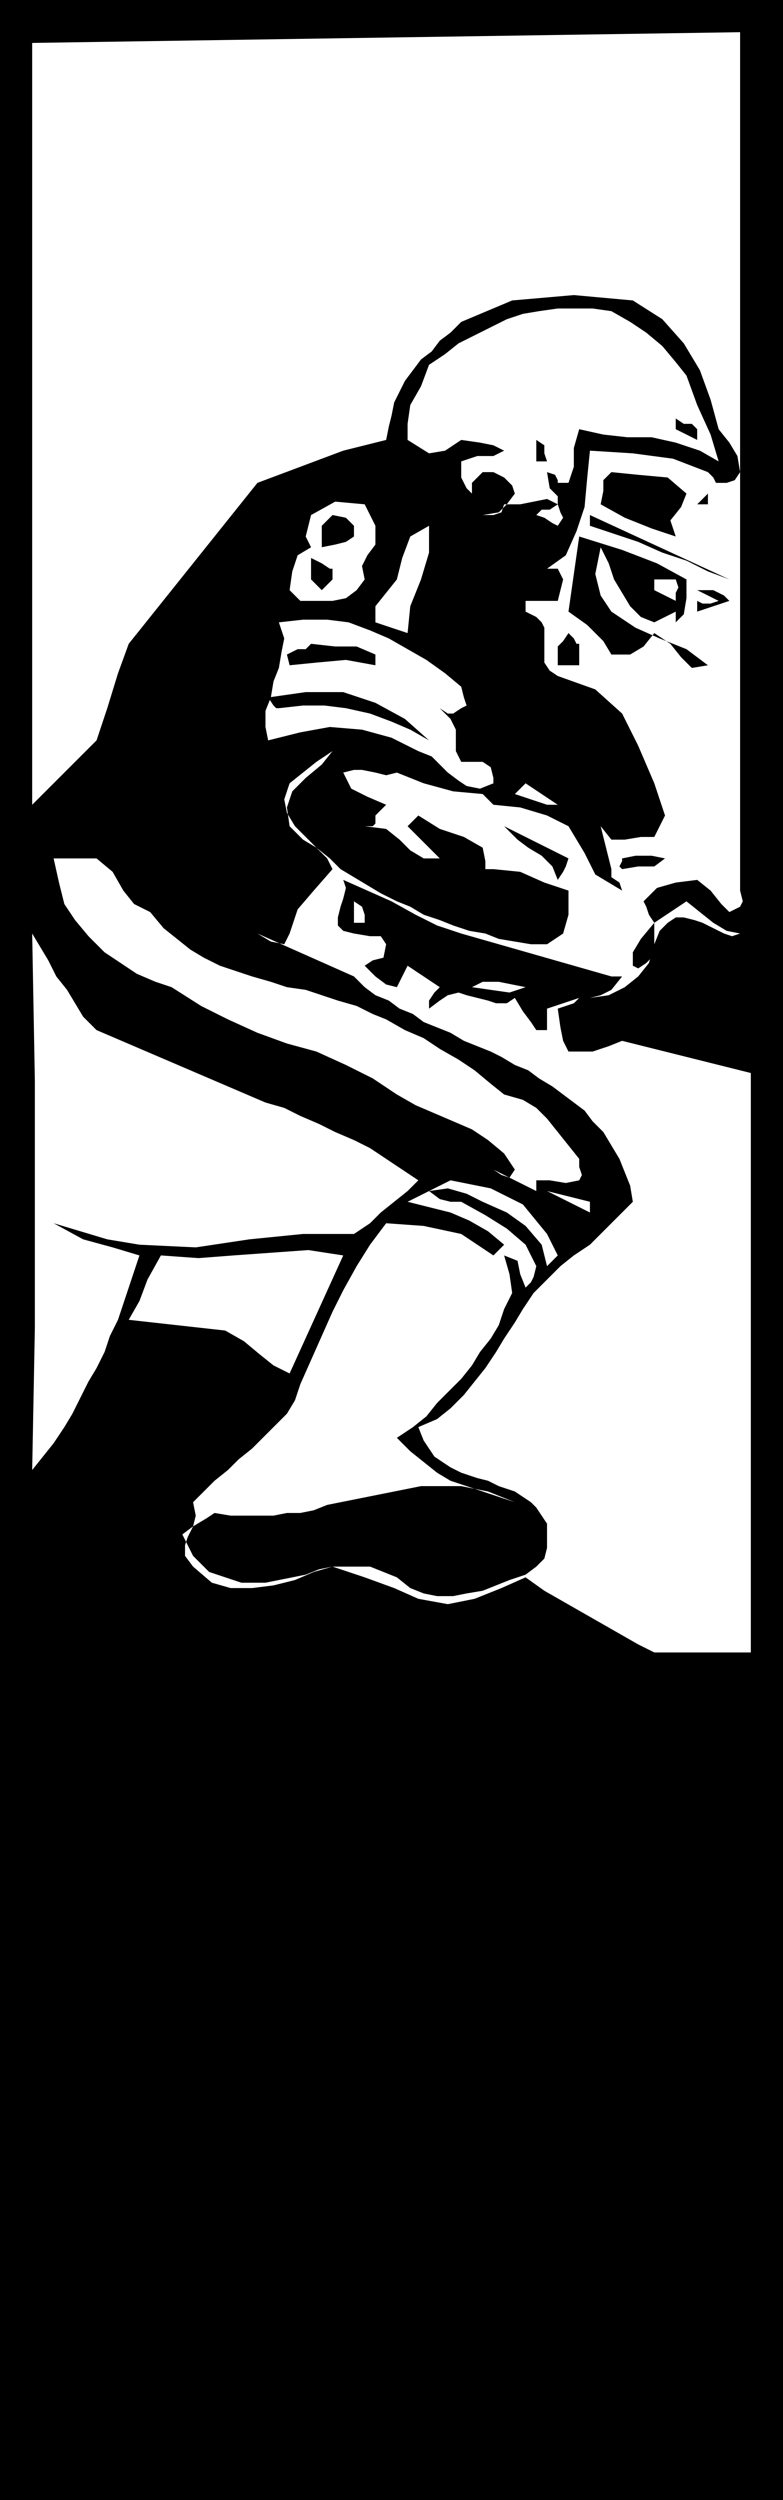 <svg xmlns="http://www.w3.org/2000/svg" fill-rule="evenodd" height="298.24" preserveAspectRatio="none" stroke-linecap="round" viewBox="0 0 292 932" width="93.44"><style>.brush0{fill:#fff}.brush1{fill:#000}.pen1{stroke:none}.brush2{fill:#fff}.pen2{stroke:none}.brush3{fill:#fff}.brush4,.brush5{fill:#000}</style><path class="pen1 brush1" d="M292 932H0V0h292v932z"/><path class="pen1 brush2" d="m12 548 4-5 4-5 4-6 3-5 3-6 3-6 3-5 3-6 2-6 3-6 2-6 2-6 2-6 2-6-10-3-11-3-11-6 10 3 10 3 12 2 21 1 20-3 20-2h19l6-4 4-4 5-4 5-4 4-4-6-4-6-4-6-4-6-3-7-3-6-3-7-3-6-3-7-2-7-3-56-24-2-2-3-3-3-5-3-5-4-5-3-6-3-5-3-5 1 55v92l-1 53z"/><path class="pen2 brush3" d="M12 300V16l264-4v320l1 4-1 2-4 2-3-3-4-5-5-4-8 1-7 2-5 5 1 2 1 3 2 3 12-8 5 4 5 4 5 3 5 1v-4 4l-3 1-3-1-4-2-4-2-3-1-4-1h-3l-3 2-3 3-2 5-2 7-4 5-5 4-6 3-7 1 4-1 4-2 4-5h-4l-56-16-9-3-8-4-9-5-9-4-9-4 1 3-1 4-1 3-1 4v3l2 2 4 1 6 1h4l2 3-1 5-4 1-3 2 4 4 4 3 4 1 4-8 12 8-2 2-2 3v3l4-3 3-2 4-1 3 1 4 1 4 1 3 1h4l3-2 3 5 3 4 2 3h4v-8l12-4-2 2-3 1-3 1 1 7 1 5 2 4h9l6-2 5-2 48 12v216h-36l-6-3-7-4-7-4-7-4-7-4-7-4-7-5-9 4-10 4-10 2-11-2-9-4-11-4-12-4-7 2-7 3-8 2-8 1h-8l-7-2-7-6-3-4v-4l1-3 2-4 1-4-1-5 4-4 4-4 5-4 4-4 5-4 4-4 5-5 4-4 3-5 2-6 4-9 4-9 4-9 4-8 5-9 5-8 6-8 14 1 14 3 12 8 1-1 1-1 2-2-6-5-7-4-7-3-8-2-8-2 16-8 15 3 12 6 9 11 4 8-4 4-2-8-6-7-7-5-9-4-6-3-7-2-7 1 4 3 4 1h4l9 5 8 5 7 6 4 8-1 4-1 2-2 2-2-5-1-5-5-2 2 7 1 7-3 6-2 6-3 5-4 5-3 5-4 5-4 4-5 5-4 5-5 4-6 4 5 5 5 4 5 4 5 3 24 8-5-2-5-2-5-1-5-1h-15l-5 1-5 1-5 1-5 1-5 1-5 1-5 1-5 2-5 1h-5l-5 1H86l-6-1-3 2-5 3-4 3 4 8 6 6 6 2 6 2h9l5-1 5-1 5-1 5-2 5-1h14l5 2 5 2 5 4 5 2 5 1h6l5-1 6-1 5-2 5-2 6-2 4-3 3-3 1-4v-9l-2-3-2-3-2-2-3-2-3-2-3-1-3-1-4-2-4-1-3-1-3-1-4-2-3-2-3-2-2-3-2-3-2-5 7-3 5-4 5-5 4-5 4-5 4-6 3-5 4-6 3-5 4-6 5-5 5-5 5-4 6-4 16-16-1-6-2-5-2-5-3-5-3-5-4-4-3-4-4-3-4-3-4-3-5-3-4-3-5-2-5-3-4-2-5-2-5-2-5-3-5-2-5-2-4-3-5-2-4-3-5-2-4-3-4-4-36-16 5 3 5 1 2-4 3-9 6-7 7-8-2-4-4-4-4-4-4-4-3-5-1-5 2-6 5-4 5-4 6-4-4 5-6 5-5 5-2 6 1 7 5 5 5 3 5 4 4 4 5 3 5 3 5 3 6 3 5 2 5 3 6 2 5 2 6 2 6 1 5 2 6 1 6 1h6l6-4 2-7v-9l-9-3-9-4-10-1h-3v-3l-1-5-7-4-9-3-8-5-4 4 12 12h-6l-5-3-4-4-5-4-8-1h3l1-1v-3l4-4-7-3-6-3-3-6 4-1h3l5 1 4 1 4-1 10 4 11 3 11 1 4 4 10 1 10 3 8 4 6 10 4 8 10 6h1-1l-1-3-3-2v-3l-4-16 4 5h5l6-1h5l4-8-4-12-6-14-6-12-10-9-14-5-3-2-2-3v-13l-1-2-2-2-4-2v-4h12l1-4 1-4-2-4h-4l7-5 4-9 3-9 1-11 1-10 16 1 15 2 13 5 2 2 1 2h4l3-1 2-3-1-6-3-5-4-5-3-11-4-11-6-10-8-9-11-7-22-2-23 2-19 8-4 4-4 3-3 4-4 3-3 4-3 4-2 4-2 4-1 5-1 4-1 5-16 4-16 6-16 6-48 60-4 11-4 13-4 12-24 24z"/><path class="pen2 brush2" d="m256 140 4 11 5 11 3 10-7-4-9-3-9-2h-9l-9-1-9-2-2 7v7l-2 6h-4v-1l-1-2-3-1 1 6 3 3v3h1-1l1 3 1 2-2 3-2-1-3-2-3-1 2-2h3l3-2-4-2-5 1-5 1h-6l-1 3-3 1h-4l6-1 3-3 3-4-1-3-3-3-4-2h-4l-4 4v4l-2-2-2-4v-6l6-2h6l4-2-4-2-5-1-7-1-6 4-6 1-8-5v-6l1-7 4-7 3-8 6-4 5-4 6-3 6-3 6-3 6-2 6-1 7-1h13l7 1 7 4 6 4 6 5 5 6 4 5z"/><path class="pen2 brush4" d="M260 160v4l-8-4v-4l3 2h3l2 2z"/><path class="pen1 brush1" d="M204 172h-4v-8l3 2v3l1 3z"/><path class="pen1 brush4" d="m256 184-2 5-4 5 2 6-9-3-10-4-9-5 1-5v-4l3-3 10 1 11 1 7 6zm8 4h-4l4-4v4z"/><path class="pen1 brush2" d="M140 196v7l-3 4-2 4 1 5-3 4-4 3-5 1h-12l-4-4 1-7 2-6 5-3-2-4 1-4 1-4 9-5 11 1 4 8z"/><path class="pen2 brush5" d="M272 216h1-1l-8-3-8-4-9-3-9-4-9-3-9-3v-4l52 24z"/><path class="pen1 brush1" d="M132 196v4l-3 2-4 1-5 1v-8l4-4 5 1 2 2 1 1z"/><path class="pen1 brush2" d="M160 196v10l-3 10-4 10-1 10-12-4v-6l4-5 4-5 2-8 3-8 7-4z"/><path class="pen2 brush5" d="M256 216v7l-1 6-3 3v-4l-8 4-5-2-4-4-3-5-3-5-2-6-3-6-2 10 2 8 4 6 9 6 9 4 10 4 8 6-6 1-4-4-4-5-6-4-4 5-5 3h-7l-3-5-6-6-7-5 4-28 16 5 13 5 11 6z"/><path class="pen1 brush1" d="M124 212v4l-2 2-2 2-4-4v-8l4 2 3 2h1z"/><path class="pen1 brush2" d="m252 216 1 3-1 2v3l-8-4v-4h8z"/><path class="pen2 brush5" d="m272 224-12 4v-4l2 1h3l3-1-8-4h6l4 2 2 2z"/><path class="pen1 brush0" d="m172 256 1 4 1 3-2 1-3 2h-2l-3-2 4 4 2 4v8l2 4h8l3 2 1 4v2l-5 2-5-1-3-2-4-3-3-3-3-3-5-2-10-5-11-3-12-1-11 2-12 3-1-5v-6l2-5 1-6 2-5 1-6 1-5-2-6 9-1h9l8 1 8 3 7 3 7 4 7 4 7 5 6 5z"/><path class="pen2 brush5" d="M216 240v8h-8v-7l2-2 2-3 2 2 1 2h1z"/><path class="pen1 brush1" d="M140 244v4l-11-2-11 1-10 1-1-4 2-1 2-1h3l2-2 9 1h8l7 3z"/><path class="pen1 brush4" d="m160 276-7-4-7-3-8-3-9-2-8-1h-8l-9 1h-1l-1-1-2-3 14-2h14l12 4 11 6 9 8z"/><path class="pen1 brush2" d="M208 300h-4l-6-2-6-2 4-4 12 8z"/><path class="pen2 brush5" d="m212 320-1 3-1 2-2 3-2-5-4-4-5-3-4-3-5-5 24 12z"/><path class="pen1 brush1" d="m248 320-4 3h-6l-6 1-1-1 1-2v-1l5-1h6l5 1z"/><path class="pen1 brush2" d="m56 340 5 6 5 4 5 4 5 3 6 3 6 2 6 2 7 2 6 2 7 1 6 2 6 2 7 2 6 3 5 2 7 4 7 3 6 4 7 4 6 4 6 5 5 4 7 2 5 3 4 4 4 5 4 5 4 5v3l1 3-1 2-5 1-6-1h-5v4l-16-8 3 2 3 1 2-3-4-6-6-5-6-4-7-3-7-3-7-3-7-4-9-6-10-5-11-5-11-3-11-4-11-5-10-5-11-7-6-2-7-3-6-4-6-4-6-6-5-6-4-6-2-8-2-9h16l6 5 4 7 4 5 6 3z"/><path class="pen2 brush3" d="M136 344h-4v-8l3 2 1 3v3z"/><path class="pen2 brush4" d="m244 356-3 3-3 2-2-1v-5l3-5 5-6v12z"/><path class="pen1 brush0" d="m196 368-6 2-7-1-7-1 4-2h6l5 1 5 1z"/><path class="pen2 brush3" d="m220 452-16-8 16 4v4z"/><path class="pen2 brush2" d="m108 512-6-3-5-4-6-5-7-4-36-4 4-7 3-8 5-9 14 1 13-1 14-1 14-1 13 2-20 44z"/></svg>
